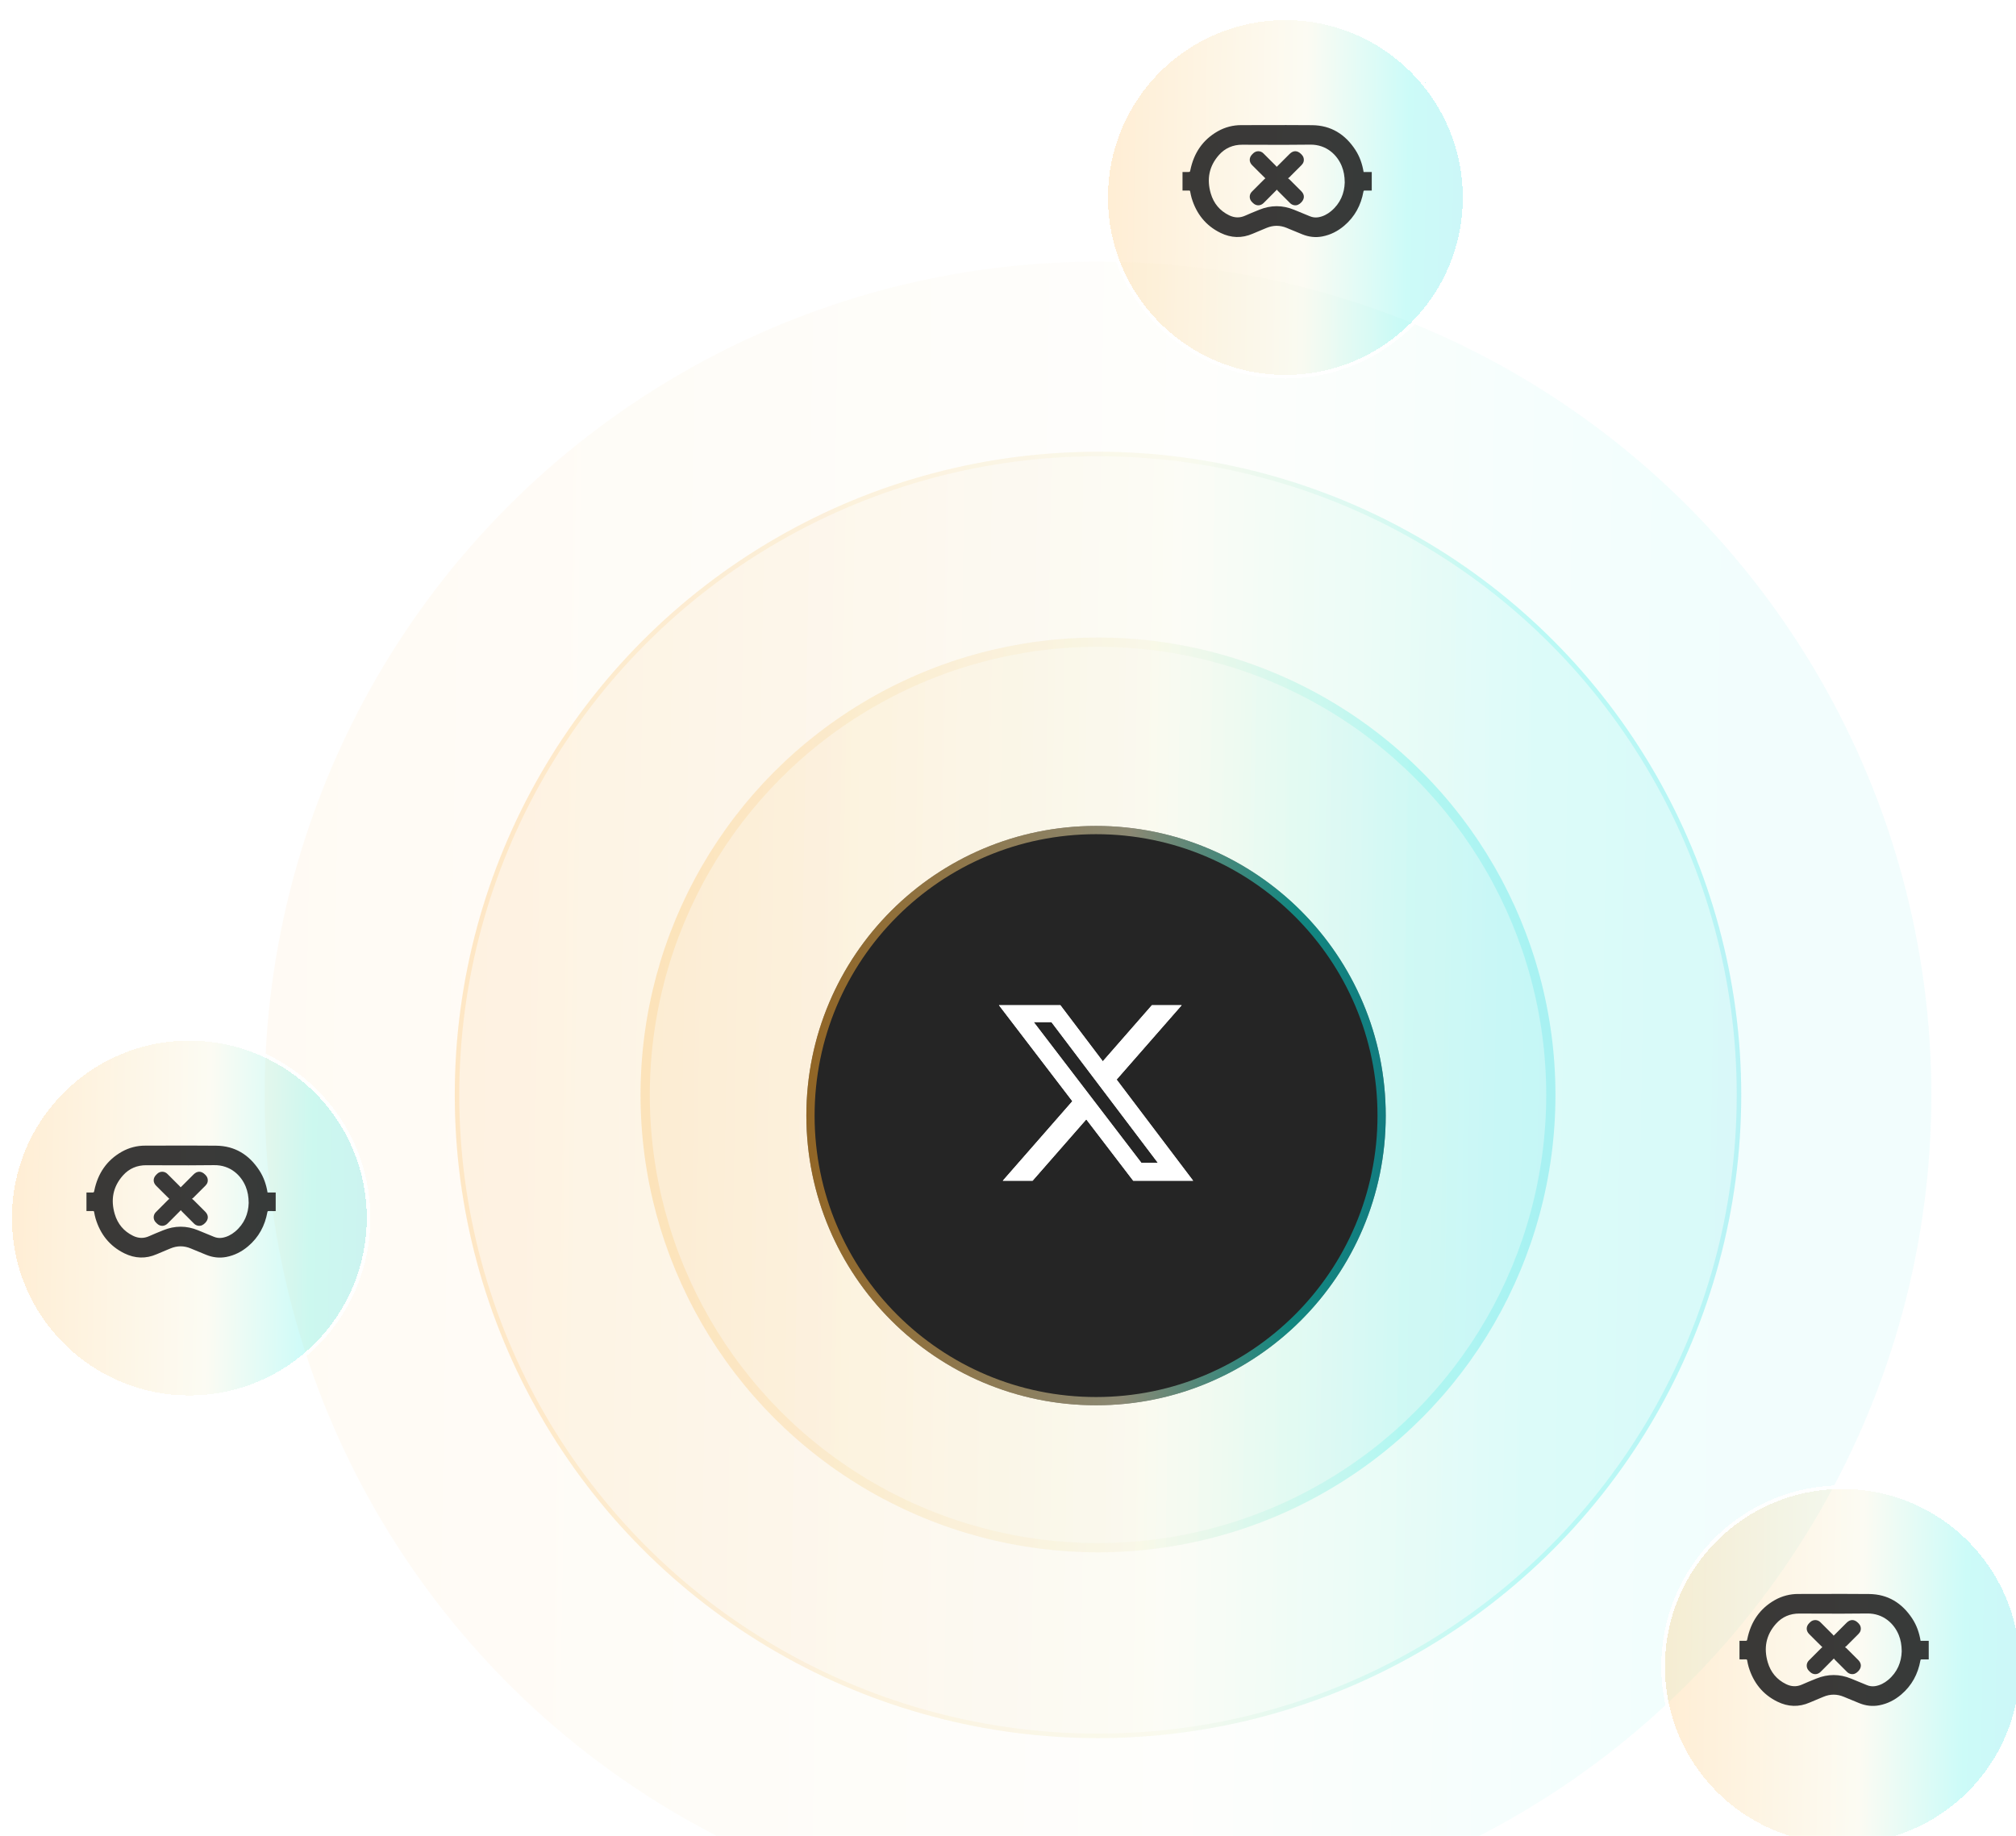 <svg width="224" height="204" viewBox="0 0 224 204" fill="none" xmlns="http://www.w3.org/2000/svg">
<circle cx="122" cy="121.67" r="92.596" fill="url(#paint0_linear_1_11267)" fill-opacity="0.05"/>
<circle cx="122" cy="121.67" r="71.471" fill="url(#paint1_linear_1_11267)" fill-opacity="0.1"/>
<circle cx="122" cy="121.67" r="71.221" stroke="url(#paint2_linear_1_11267)" stroke-opacity="0.15" stroke-width="0.5"/>
<circle cx="122" cy="121.67" r="50.827" fill="url(#paint3_linear_1_11267)" fill-opacity="0.1"/>
<circle cx="122" cy="121.67" r="50.314" stroke="url(#paint4_linear_1_11267)" stroke-opacity="0.15" stroke-width="1.026"/>
<g filter="url(#filter0_d_1_11267)">
<circle cx="121.783" cy="121.453" r="32.187" fill="#252525"/>
<circle cx="121.783" cy="121.453" r="31.73" stroke="url(#paint5_linear_1_11267)" stroke-opacity="0.5" stroke-width="0.915"/>
</g>
<g filter="url(#filter1_f_1_11267)">
<path d="M127.987 111.703H131.295L124.068 119.963L132.57 131.203H125.912L120.698 124.386L114.732 131.203H111.422L119.152 122.368L110.997 111.703H117.822L122.535 117.934L127.987 111.703ZM126.826 129.223H128.659L116.827 113.579H114.86L126.826 129.223Z" fill="white"/>
</g>
<path d="M127.987 111.703H131.295L124.068 119.963L132.57 131.203H125.912L120.698 124.386L114.732 131.203H111.422L119.152 122.368L110.997 111.703H117.822L122.535 117.934L127.987 111.703ZM126.826 129.223H128.659L116.827 113.579H114.86L126.826 129.223Z" fill="white"/>
<g filter="url(#filter2_di_1_11267)">
<circle cx="141.903" cy="20.12" r="20.12" fill="url(#paint6_linear_1_11267)" fill-opacity="0.2" shape-rendering="crispEdges"/>
<circle cx="141.903" cy="20.12" r="19.917" stroke="white" stroke-width="0.406" shape-rendering="crispEdges"/>
</g>
<path opacity="0.9" fill-rule="evenodd" clip-rule="evenodd" d="M152.417 19.113H151.511C151.366 18.219 151.078 17.394 150.593 16.651C149.463 14.92 147.889 13.931 145.794 13.91C143.875 13.892 141.956 13.896 140.037 13.901C139.336 13.903 138.635 13.904 137.934 13.905C137.02 13.898 136.12 14.13 135.324 14.579C133.632 15.536 132.654 17.007 132.263 18.891C132.241 19.002 132.23 19.057 132.197 19.085C132.164 19.112 132.108 19.112 131.993 19.112H131.39V21.173C131.474 21.173 131.556 21.174 131.638 21.174C131.799 21.175 131.958 21.177 132.116 21.173C132.195 21.172 132.224 21.196 132.24 21.275C132.243 21.289 132.246 21.303 132.248 21.317C132.293 21.553 132.339 21.791 132.408 22.02C132.934 23.753 133.968 25.072 135.61 25.875C136.785 26.451 137.981 26.498 139.192 25.97C139.543 25.818 139.896 25.671 140.25 25.525C140.412 25.458 140.573 25.392 140.735 25.324C141.478 25.016 142.222 25.016 142.967 25.324C143.072 25.368 143.178 25.412 143.283 25.456C143.759 25.653 144.235 25.851 144.712 26.044C145.428 26.332 146.169 26.42 146.929 26.274C147.847 26.099 148.652 25.682 149.359 25.081C150.533 24.083 151.22 22.805 151.492 21.296C151.508 21.203 151.538 21.171 151.634 21.174C151.819 21.179 152.005 21.178 152.192 21.177C152.267 21.177 152.341 21.176 152.417 21.176V19.113ZM149.086 18.463C149.305 19.006 149.409 19.571 149.415 20.279C149.381 21.471 148.932 22.6 147.903 23.46C147.481 23.812 147.001 24.061 146.451 24.148C146.141 24.194 145.825 24.153 145.537 24.029C145.236 23.907 144.936 23.782 144.635 23.658C144.354 23.542 144.073 23.426 143.791 23.311C142.504 22.783 141.216 22.781 139.928 23.305C139.875 23.326 139.823 23.348 139.77 23.369C139.295 23.562 138.819 23.754 138.352 23.966C137.745 24.24 137.154 24.211 136.566 23.924C135.53 23.419 134.855 22.597 134.533 21.509C134.064 19.923 134.332 18.464 135.447 17.215C136.129 16.449 137.005 16.078 138.038 16.081C138.64 16.082 139.242 16.084 139.844 16.087C141.754 16.094 143.665 16.101 145.574 16.073C147.397 16.046 148.589 17.233 149.086 18.463ZM139.84 19.068C140.085 19.311 140.331 19.554 140.598 19.818C140.58 19.832 140.564 19.845 140.55 19.855C140.525 19.874 140.504 19.89 140.486 19.908C140.402 19.992 140.317 20.076 140.233 20.16C139.856 20.538 139.478 20.915 139.1 21.296C139.024 21.37 138.963 21.458 138.922 21.556C138.881 21.654 138.859 21.759 138.859 21.865C138.859 21.971 138.88 22.076 138.921 22.174C138.962 22.272 139.022 22.361 139.097 22.435L139.223 22.561C139.568 22.901 140.055 22.901 140.399 22.561C140.558 22.404 140.715 22.246 140.873 22.088C140.892 22.068 140.912 22.048 140.932 22.028L141.88 21.073C141.902 21.111 141.928 21.148 141.956 21.182C142.413 21.639 142.87 22.096 143.326 22.553C143.447 22.683 143.608 22.77 143.783 22.802C144.108 22.858 144.357 22.724 144.58 22.496C144.969 22.098 144.975 21.634 144.584 21.243C144.148 20.805 143.71 20.368 143.272 19.933C143.221 19.889 143.168 19.849 143.112 19.812C143.157 19.784 143.2 19.752 143.242 19.718L144.611 18.35C144.831 18.13 144.916 17.87 144.847 17.564C144.806 17.377 144.69 17.238 144.557 17.107C144.148 16.704 143.692 16.703 143.289 17.107L141.945 18.451C141.932 18.464 141.917 18.476 141.9 18.491C141.885 18.503 141.868 18.518 141.847 18.537C141.825 18.501 141.8 18.467 141.773 18.435C141.688 18.351 141.604 18.266 141.519 18.181C141.14 17.799 140.76 17.418 140.376 17.04C140.23 16.893 140.031 16.808 139.823 16.805C139.615 16.802 139.414 16.88 139.263 17.023C139.22 17.062 139.179 17.104 139.138 17.145C139.134 17.149 139.13 17.153 139.126 17.157C138.773 17.513 138.77 17.993 139.121 18.349C139.359 18.59 139.595 18.825 139.84 19.068Z" fill="#252525"/>
<g filter="url(#filter3_di_1_11267)">
<circle cx="203.79" cy="183.34" r="20.12" fill="url(#paint7_linear_1_11267)" fill-opacity="0.2" shape-rendering="crispEdges"/>
<circle cx="203.79" cy="183.34" r="19.917" stroke="white" stroke-width="0.406" shape-rendering="crispEdges"/>
</g>
<path opacity="0.9" fill-rule="evenodd" clip-rule="evenodd" d="M214.303 182.333H213.398C213.253 181.439 212.965 180.614 212.48 179.87C211.35 178.14 209.775 177.15 207.681 177.13C205.762 177.111 203.843 177.116 201.924 177.121C201.223 177.122 200.522 177.124 199.821 177.125C198.907 177.117 198.007 177.35 197.21 177.799C195.519 178.756 194.54 180.227 194.15 182.111C194.127 182.221 194.117 182.277 194.084 182.304C194.051 182.332 193.995 182.332 193.88 182.332H193.277V184.393C193.361 184.393 193.443 184.394 193.525 184.394C193.686 184.395 193.845 184.396 194.003 184.393C194.082 184.391 194.111 184.415 194.127 184.495C194.13 184.509 194.132 184.523 194.135 184.536C194.18 184.773 194.226 185.01 194.295 185.24C194.821 186.973 195.854 188.292 197.496 189.095C198.672 189.671 199.868 189.718 201.078 189.19C201.429 189.037 201.783 188.891 202.137 188.745C202.299 188.678 202.46 188.611 202.621 188.544C203.365 188.236 204.109 188.236 204.853 188.544C204.959 188.588 205.064 188.631 205.17 188.675C205.646 188.873 206.121 189.07 206.599 189.263C207.315 189.552 208.056 189.64 208.816 189.494C209.734 189.318 210.539 188.902 211.246 188.301C212.42 187.303 213.107 186.025 213.379 184.516C213.395 184.423 213.424 184.391 213.521 184.394C213.706 184.399 213.891 184.398 214.079 184.397C214.153 184.396 214.228 184.396 214.303 184.396V182.333ZM210.973 181.683C211.192 182.226 211.296 182.791 211.302 183.498C211.268 184.691 210.819 185.82 209.79 186.68C209.367 187.032 208.888 187.28 208.338 187.368C208.028 187.414 207.711 187.372 207.424 187.249C207.123 187.126 206.823 187.002 206.522 186.878C206.241 186.762 205.96 186.646 205.678 186.531C204.39 186.003 203.102 186.001 201.815 186.525C201.762 186.546 201.709 186.567 201.657 186.589C201.181 186.781 200.706 186.974 200.239 187.185C199.631 187.46 199.04 187.431 198.453 187.143C197.417 186.639 196.742 185.816 196.42 184.728C195.95 183.143 196.218 181.684 197.334 180.434C198.016 179.668 198.891 179.298 199.925 179.3C200.527 179.302 201.129 179.304 201.73 179.306C203.641 179.314 205.551 179.321 207.461 179.293C209.283 179.266 210.476 180.452 210.973 181.683ZM201.727 182.288C201.972 182.53 202.218 182.774 202.485 183.038C202.467 183.052 202.451 183.064 202.437 183.075C202.411 183.094 202.391 183.11 202.372 183.127C202.288 183.211 202.204 183.295 202.12 183.379C201.742 183.757 201.364 184.135 200.986 184.515C200.91 184.589 200.85 184.678 200.809 184.776C200.767 184.874 200.746 184.979 200.746 185.085C200.746 185.191 200.766 185.296 200.807 185.394C200.848 185.492 200.908 185.581 200.984 185.655L201.11 185.781C201.454 186.121 201.941 186.121 202.286 185.781C202.445 185.624 202.602 185.466 202.76 185.308C202.779 185.288 202.799 185.268 202.819 185.248L203.767 184.292C203.789 184.331 203.815 184.368 203.843 184.402C204.3 184.858 204.757 185.315 205.212 185.773C205.334 185.903 205.494 185.99 205.669 186.021C205.995 186.078 206.244 185.944 206.467 185.716C206.856 185.318 206.862 184.854 206.471 184.462C206.034 184.025 205.597 183.588 205.159 183.152C205.108 183.109 205.054 183.069 204.999 183.032C205.044 183.004 205.087 182.972 205.128 182.938L206.497 181.57C206.717 181.35 206.802 181.089 206.734 180.783C206.692 180.597 206.577 180.457 206.444 180.326C206.035 179.924 205.579 179.922 205.175 180.326L203.832 181.67C203.818 181.684 203.804 181.696 203.787 181.711C203.772 181.723 203.755 181.738 203.734 181.757C203.712 181.721 203.687 181.687 203.659 181.655C203.575 181.57 203.49 181.485 203.406 181.401C203.026 181.019 202.647 180.638 202.263 180.26C202.116 180.113 201.918 180.028 201.71 180.025C201.502 180.022 201.301 180.1 201.149 180.243C201.107 180.282 201.066 180.324 201.025 180.365C201.021 180.369 201.017 180.373 201.013 180.377C200.66 180.732 200.657 181.213 201.008 181.569C201.246 181.81 201.482 182.045 201.727 182.288Z" fill="#252525"/>
<g filter="url(#filter4_di_1_11267)">
<circle cx="20.12" cy="133.52" r="20.12" fill="url(#paint8_linear_1_11267)" fill-opacity="0.2" shape-rendering="crispEdges"/>
<circle cx="20.12" cy="133.52" r="19.917" stroke="white" stroke-width="0.406" shape-rendering="crispEdges"/>
</g>
<path opacity="0.9" fill-rule="evenodd" clip-rule="evenodd" d="M30.633 132.513H29.728C29.583 131.619 29.295 130.794 28.81 130.051C27.68 128.321 26.106 127.331 24.011 127.311C22.092 127.292 20.173 127.296 18.254 127.301C17.553 127.303 16.852 127.305 16.151 127.305C15.237 127.298 14.337 127.53 13.54 127.979C11.849 128.936 10.87 130.407 10.48 132.291C10.457 132.402 10.447 132.457 10.414 132.485C10.381 132.512 10.325 132.512 10.21 132.512H9.607V134.574C9.691 134.574 9.773 134.574 9.855 134.575C10.016 134.576 10.175 134.577 10.333 134.574C10.412 134.572 10.441 134.596 10.457 134.676C10.46 134.689 10.462 134.703 10.465 134.717C10.51 134.953 10.556 135.191 10.625 135.421C11.151 137.154 12.184 138.472 13.826 139.276C15.002 139.851 16.198 139.898 17.409 139.371C17.759 139.218 18.113 139.071 18.467 138.925C18.629 138.858 18.79 138.792 18.951 138.724C19.695 138.416 20.439 138.416 21.183 138.724C21.289 138.768 21.394 138.812 21.5 138.856C21.976 139.053 22.451 139.251 22.929 139.444C23.645 139.733 24.386 139.82 25.146 139.675C26.064 139.499 26.869 139.083 27.576 138.481C28.75 137.483 29.437 136.205 29.709 134.697C29.725 134.603 29.755 134.571 29.851 134.574C30.036 134.579 30.221 134.578 30.409 134.577C30.483 134.577 30.558 134.576 30.633 134.576V132.513ZM27.303 131.864C27.522 132.407 27.626 132.971 27.632 133.679C27.598 134.871 27.149 136 26.12 136.86C25.697 137.212 25.218 137.461 24.668 137.548C24.358 137.594 24.041 137.553 23.754 137.429C23.453 137.307 23.153 137.182 22.852 137.058C22.571 136.942 22.29 136.826 22.008 136.711C20.72 136.183 19.433 136.181 18.145 136.705C18.092 136.727 18.039 136.748 17.987 136.769C17.511 136.962 17.036 137.154 16.569 137.366C15.961 137.64 15.37 137.611 14.783 137.324C13.747 136.819 13.072 135.997 12.75 134.909C12.28 133.323 12.549 131.864 13.664 130.615C14.346 129.849 15.221 129.478 16.255 129.481C16.857 129.482 17.459 129.484 18.061 129.487C19.971 129.494 21.881 129.501 23.791 129.473C25.613 129.446 26.806 130.633 27.303 131.864ZM18.057 132.468C18.302 132.711 18.548 132.954 18.815 133.218C18.797 133.233 18.781 133.245 18.767 133.256C18.741 133.274 18.721 133.29 18.702 133.308C18.618 133.392 18.534 133.476 18.45 133.56C18.072 133.938 17.694 134.315 17.317 134.696C17.241 134.77 17.18 134.858 17.139 134.956C17.098 135.054 17.076 135.159 17.076 135.265C17.076 135.371 17.096 135.476 17.137 135.574C17.178 135.672 17.238 135.761 17.314 135.835L17.44 135.961C17.784 136.302 18.271 136.302 18.616 135.961C18.775 135.804 18.932 135.646 19.09 135.488C19.109 135.468 19.129 135.448 19.149 135.429L20.097 134.473C20.119 134.511 20.145 134.548 20.173 134.582C20.63 135.039 21.087 135.496 21.542 135.953C21.664 136.083 21.824 136.17 21.999 136.202C22.325 136.258 22.574 136.124 22.797 135.896C23.186 135.498 23.192 135.035 22.801 134.643C22.364 134.205 21.927 133.769 21.489 133.333C21.438 133.289 21.384 133.249 21.329 133.213C21.374 133.184 21.417 133.153 21.458 133.118L22.828 131.75C23.047 131.53 23.132 131.27 23.064 130.964C23.022 130.777 22.907 130.638 22.774 130.507C22.365 130.104 21.909 130.103 21.506 130.507L20.162 131.851C20.148 131.864 20.134 131.876 20.117 131.891C20.102 131.904 20.085 131.918 20.064 131.937C20.042 131.901 20.017 131.867 19.989 131.836C19.905 131.751 19.821 131.666 19.736 131.581C19.357 131.2 18.977 130.818 18.593 130.44C18.446 130.293 18.248 130.209 18.04 130.205C17.832 130.202 17.631 130.28 17.48 130.423C17.437 130.463 17.396 130.504 17.355 130.545C17.351 130.549 17.347 130.553 17.343 130.558C16.99 130.913 16.987 131.393 17.338 131.749C17.576 131.99 17.812 132.225 18.057 132.468Z" fill="#252525"/>
<defs>
<filter id="filter0_d_1_11267" x="58.16" y="60.345" width="127.247" height="127.247" filterUnits="userSpaceOnUse" color-interpolation-filters="sRGB">
<feFlood flood-opacity="0" result="BackgroundImageFix"/>
<feColorMatrix in="SourceAlpha" type="matrix" values="0 0 0 0 0 0 0 0 0 0 0 0 0 0 0 0 0 0 127 0" result="hardAlpha"/>
<feOffset dy="2.515"/>
<feGaussianBlur stdDeviation="15.718"/>
<feComposite in2="hardAlpha" operator="out"/>
<feColorMatrix type="matrix" values="0 0 0 0 0 0 0 0 0 0 0 0 0 0 0 0 0 0 0.15 0"/>
<feBlend mode="normal" in2="BackgroundImageFix" result="effect1_dropShadow_1_11267"/>
<feBlend mode="normal" in="SourceGraphic" in2="effect1_dropShadow_1_11267" result="shape"/>
</filter>
<filter id="filter1_f_1_11267" x="101.097" y="101.803" width="41.373" height="39.3" filterUnits="userSpaceOnUse" color-interpolation-filters="sRGB">
<feFlood flood-opacity="0" result="BackgroundImageFix"/>
<feBlend mode="normal" in="SourceGraphic" in2="BackgroundImageFix" result="shape"/>
<feGaussianBlur stdDeviation="4.95" result="effect1_foregroundBlur_1_11267"/>
</filter>
<filter id="filter2_di_1_11267" x="116.573" y="-4.296" width="50.662" height="50.662" filterUnits="userSpaceOnUse" color-interpolation-filters="sRGB">
<feFlood flood-opacity="0" result="BackgroundImageFix"/>
<feColorMatrix in="SourceAlpha" type="matrix" values="0 0 0 0 0 0 0 0 0 0 0 0 0 0 0 0 0 0 127 0" result="hardAlpha"/>
<feOffset dy="0.915"/>
<feGaussianBlur stdDeviation="2.605"/>
<feComposite in2="hardAlpha" operator="out"/>
<feColorMatrix type="matrix" values="0 0 0 0 0 0 0 0 0 0 0 0 0 0 0 0 0 0 0.08 0"/>
<feBlend mode="normal" in2="BackgroundImageFix" result="effect1_dropShadow_1_11267"/>
<feBlend mode="normal" in="SourceGraphic" in2="effect1_dropShadow_1_11267" result="shape"/>
<feColorMatrix in="SourceAlpha" type="matrix" values="0 0 0 0 0 0 0 0 0 0 0 0 0 0 0 0 0 0 127 0" result="hardAlpha"/>
<feOffset dx="0.915" dy="0.915"/>
<feGaussianBlur stdDeviation="2.605"/>
<feComposite in2="hardAlpha" operator="arithmetic" k2="-1" k3="1"/>
<feColorMatrix type="matrix" values="0 0 0 0 0 0 0 0 0 0 0 0 0 0 0 0 0 0 0.08 0"/>
<feBlend mode="normal" in2="shape" result="effect2_innerShadow_1_11267"/>
</filter>
<filter id="filter3_di_1_11267" x="178.459" y="158.924" width="50.662" height="50.662" filterUnits="userSpaceOnUse" color-interpolation-filters="sRGB">
<feFlood flood-opacity="0" result="BackgroundImageFix"/>
<feColorMatrix in="SourceAlpha" type="matrix" values="0 0 0 0 0 0 0 0 0 0 0 0 0 0 0 0 0 0 127 0" result="hardAlpha"/>
<feOffset dy="0.915"/>
<feGaussianBlur stdDeviation="2.605"/>
<feComposite in2="hardAlpha" operator="out"/>
<feColorMatrix type="matrix" values="0 0 0 0 0 0 0 0 0 0 0 0 0 0 0 0 0 0 0.08 0"/>
<feBlend mode="normal" in2="BackgroundImageFix" result="effect1_dropShadow_1_11267"/>
<feBlend mode="normal" in="SourceGraphic" in2="effect1_dropShadow_1_11267" result="shape"/>
<feColorMatrix in="SourceAlpha" type="matrix" values="0 0 0 0 0 0 0 0 0 0 0 0 0 0 0 0 0 0 127 0" result="hardAlpha"/>
<feOffset dx="0.915" dy="0.915"/>
<feGaussianBlur stdDeviation="2.605"/>
<feComposite in2="hardAlpha" operator="arithmetic" k2="-1" k3="1"/>
<feColorMatrix type="matrix" values="0 0 0 0 0 0 0 0 0 0 0 0 0 0 0 0 0 0 0.08 0"/>
<feBlend mode="normal" in2="shape" result="effect2_innerShadow_1_11267"/>
</filter>
<filter id="filter4_di_1_11267" x="-5.211" y="109.104" width="50.662" height="50.662" filterUnits="userSpaceOnUse" color-interpolation-filters="sRGB">
<feFlood flood-opacity="0" result="BackgroundImageFix"/>
<feColorMatrix in="SourceAlpha" type="matrix" values="0 0 0 0 0 0 0 0 0 0 0 0 0 0 0 0 0 0 127 0" result="hardAlpha"/>
<feOffset dy="0.915"/>
<feGaussianBlur stdDeviation="2.605"/>
<feComposite in2="hardAlpha" operator="out"/>
<feColorMatrix type="matrix" values="0 0 0 0 0 0 0 0 0 0 0 0 0 0 0 0 0 0 0.08 0"/>
<feBlend mode="normal" in2="BackgroundImageFix" result="effect1_dropShadow_1_11267"/>
<feBlend mode="normal" in="SourceGraphic" in2="effect1_dropShadow_1_11267" result="shape"/>
<feColorMatrix in="SourceAlpha" type="matrix" values="0 0 0 0 0 0 0 0 0 0 0 0 0 0 0 0 0 0 127 0" result="hardAlpha"/>
<feOffset dx="0.915" dy="0.915"/>
<feGaussianBlur stdDeviation="2.605"/>
<feComposite in2="hardAlpha" operator="arithmetic" k2="-1" k3="1"/>
<feColorMatrix type="matrix" values="0 0 0 0 0 0 0 0 0 0 0 0 0 0 0 0 0 0 0.08 0"/>
<feBlend mode="normal" in2="shape" result="effect2_innerShadow_1_11267"/>
</filter>
<linearGradient id="paint0_linear_1_11267" x1="25.195" y1="129.386" x2="237.473" y2="132.914" gradientUnits="userSpaceOnUse">
<stop stop-color="#FFA420"/>
<stop offset="0.25" stop-color="#F8C972"/>
<stop offset="0.5" stop-color="#F1EDC3"/>
<stop offset="0.75" stop-color="#00EADD"/>
<stop offset="1" stop-color="#00C4DB"/>
</linearGradient>
<linearGradient id="paint1_linear_1_11267" x1="47.28" y1="127.626" x2="211.129" y2="130.349" gradientUnits="userSpaceOnUse">
<stop stop-color="#FFA420"/>
<stop offset="0.25" stop-color="#F8C972"/>
<stop offset="0.5" stop-color="#F1EDC3"/>
<stop offset="0.75" stop-color="#00EADD"/>
<stop offset="1" stop-color="#00C4DB"/>
</linearGradient>
<linearGradient id="paint2_linear_1_11267" x1="47.28" y1="127.626" x2="211.129" y2="130.349" gradientUnits="userSpaceOnUse">
<stop stop-color="#FFA420"/>
<stop offset="0.25" stop-color="#F8C972"/>
<stop offset="0.5" stop-color="#F1EDC3"/>
<stop offset="0.75" stop-color="#00EADD"/>
<stop offset="1" stop-color="#00C4DB"/>
</linearGradient>
<linearGradient id="paint3_linear_1_11267" x1="68.863" y1="125.906" x2="185.384" y2="127.842" gradientUnits="userSpaceOnUse">
<stop stop-color="#FFA420"/>
<stop offset="0.25" stop-color="#F8C972"/>
<stop offset="0.5" stop-color="#F1EDC3"/>
<stop offset="0.75" stop-color="#00EADD"/>
<stop offset="1" stop-color="#00C4DB"/>
</linearGradient>
<linearGradient id="paint4_linear_1_11267" x1="68.863" y1="125.906" x2="185.384" y2="127.842" gradientUnits="userSpaceOnUse">
<stop stop-color="#FFA420"/>
<stop offset="0.25" stop-color="#F8C972"/>
<stop offset="0.5" stop-color="#F1EDC3"/>
<stop offset="0.75" stop-color="#00EADD"/>
<stop offset="1" stop-color="#00C4DB"/>
</linearGradient>
<linearGradient id="paint5_linear_1_11267" x1="88.133" y1="124.136" x2="161.923" y2="125.362" gradientUnits="userSpaceOnUse">
<stop stop-color="#FFA420"/>
<stop offset="0.25" stop-color="#F8C972"/>
<stop offset="0.5" stop-color="#F1EDC3"/>
<stop offset="0.75" stop-color="#00EADD"/>
<stop offset="1" stop-color="#00C4DB"/>
</linearGradient>
<linearGradient id="paint6_linear_1_11267" x1="120.869" y1="21.797" x2="166.995" y2="22.563" gradientUnits="userSpaceOnUse">
<stop stop-color="#FFA420"/>
<stop offset="0.25" stop-color="#F8C972"/>
<stop offset="0.5" stop-color="#F1EDC3"/>
<stop offset="0.75" stop-color="#00EADD"/>
<stop offset="1" stop-color="#00C4DB"/>
</linearGradient>
<linearGradient id="paint7_linear_1_11267" x1="182.755" y1="185.017" x2="228.881" y2="185.783" gradientUnits="userSpaceOnUse">
<stop stop-color="#FFA420"/>
<stop offset="0.25" stop-color="#F8C972"/>
<stop offset="0.5" stop-color="#F1EDC3"/>
<stop offset="0.75" stop-color="#00EADD"/>
<stop offset="1" stop-color="#00C4DB"/>
</linearGradient>
<linearGradient id="paint8_linear_1_11267" x1="-0.915" y1="135.197" x2="45.212" y2="135.964" gradientUnits="userSpaceOnUse">
<stop stop-color="#FFA420"/>
<stop offset="0.25" stop-color="#F8C972"/>
<stop offset="0.5" stop-color="#F1EDC3"/>
<stop offset="0.75" stop-color="#00EADD"/>
<stop offset="1" stop-color="#00C4DB"/>
</linearGradient>
</defs>
</svg>
